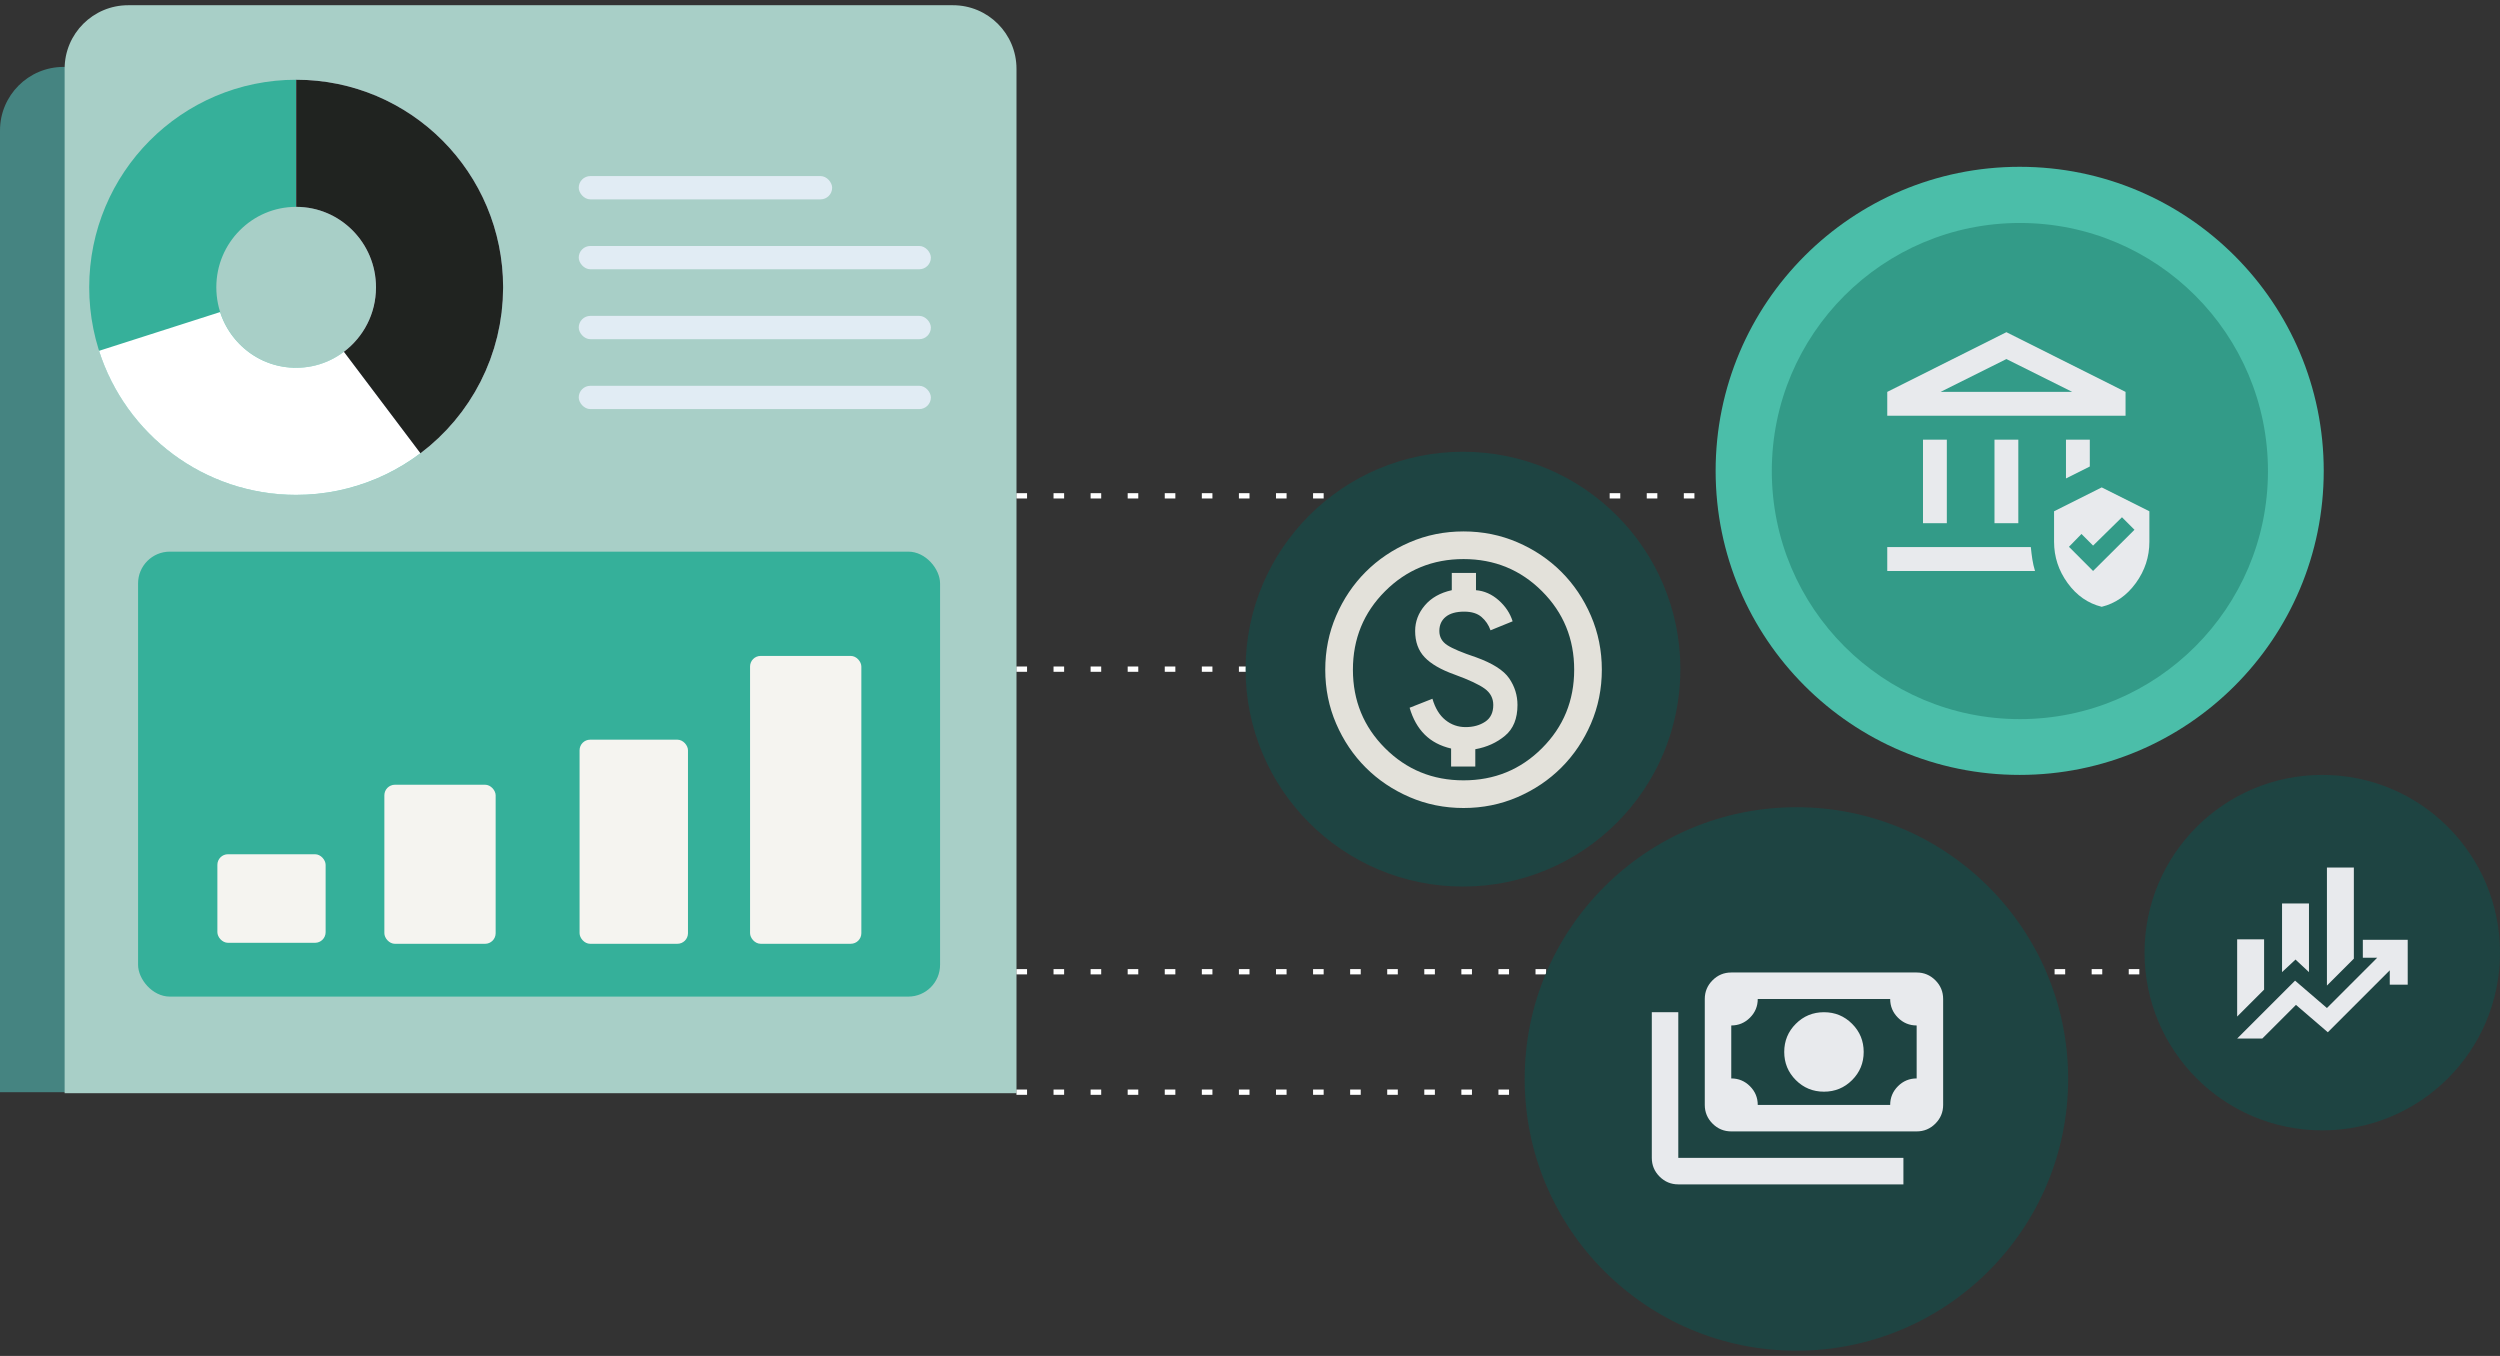 <svg width="472" height="256" viewBox="0 0 472 256" fill="none" xmlns="http://www.w3.org/2000/svg">
<rect x="0" y="0" width="472" height="256" fill="#333333" stroke="none"/>
<path d="M0 24.635C0 18.007 5.373 12.635 12 12.635H167.704C174.331 12.635 179.704 18.007 179.704 24.635V206.205H0V24.635Z" fill="#458481"/>
<path d="M12.202 12.987C12.202 6.36 17.575 0.987 24.202 0.987H179.914C186.542 0.987 191.914 6.36 191.914 12.987V206.391H12.202V12.987Z" fill="#A8CFC7"/>
<path d="M191.906 126.336H239.051" stroke="white" stroke-dasharray="2 5"/>
<path d="M191.906 206.204H342.769" stroke="white" stroke-dasharray="2 5"/>
<path d="M191.906 183.464H422.637" stroke="white" stroke-dasharray="2 5"/>
<path d="M191.906 93.612H422.637" stroke="white" stroke-dasharray="2 5"/>
<circle cx="276.211" cy="126.336" r="41.044" fill="#1E4442"/>
<path d="M273.968 144.718H278.537V141.454C280.712 141.063 282.584 140.214 284.15 138.909C285.717 137.603 286.5 135.667 286.5 133.099C286.5 131.272 285.978 129.596 284.933 128.073C283.889 126.55 281.8 125.223 278.667 124.092C276.056 123.221 274.25 122.46 273.25 121.807C272.249 121.155 271.748 120.262 271.748 119.131C271.748 118 272.151 117.108 272.956 116.455C273.761 115.802 274.925 115.476 276.448 115.476C277.84 115.476 278.928 115.813 279.712 116.488C280.495 117.162 281.06 118 281.409 119.001L285.586 117.303C285.107 115.78 284.226 114.453 282.943 113.322C281.659 112.19 280.234 111.559 278.667 111.429V108.165H274.098V111.429C271.922 111.908 270.225 112.865 269.007 114.301C267.788 115.737 267.179 117.347 267.179 119.131C267.179 121.176 267.777 122.83 268.974 124.092C270.171 125.354 272.053 126.442 274.62 127.355C277.362 128.356 279.265 129.248 280.332 130.032C281.398 130.815 281.931 131.837 281.931 133.099C281.931 134.535 281.419 135.591 280.397 136.265C279.374 136.94 278.145 137.277 276.709 137.277C275.273 137.277 274 136.831 272.891 135.939C271.781 135.047 270.965 133.709 270.443 131.925L266.135 133.622C266.744 135.71 267.69 137.397 268.974 138.68C270.258 139.964 271.922 140.845 273.968 141.324V144.718ZM276.317 152.551C272.706 152.551 269.311 151.865 266.135 150.495C262.958 149.124 260.195 147.264 257.845 144.914C255.495 142.564 253.635 139.801 252.264 136.624C250.894 133.448 250.208 130.053 250.208 126.442C250.208 122.83 250.894 119.436 252.264 116.259C253.635 113.082 255.495 110.319 257.845 107.969C260.195 105.62 262.958 103.759 266.135 102.389C269.311 101.018 272.706 100.333 276.317 100.333C279.929 100.333 283.323 101.018 286.5 102.389C289.676 103.759 292.44 105.62 294.79 107.969C297.139 110.319 299 113.082 300.37 116.259C301.741 119.436 302.426 122.83 302.426 126.442C302.426 130.053 301.741 133.448 300.37 136.624C299 139.801 297.139 142.564 294.79 144.914C292.44 147.264 289.676 149.124 286.5 150.495C283.323 151.865 279.929 152.551 276.317 152.551ZM276.317 147.329C282.148 147.329 287.087 145.305 291.134 141.258C295.181 137.212 297.205 132.273 297.205 126.442C297.205 120.611 295.181 115.672 291.134 111.625C287.087 107.578 282.148 105.554 276.317 105.554C270.486 105.554 265.547 107.578 261.5 111.625C257.454 115.672 255.43 120.611 255.43 126.442C255.43 132.273 257.454 137.212 261.5 141.258C265.547 145.305 270.486 147.329 276.317 147.329Z" fill="#E3E1DA"/>
<circle cx="339.163" cy="203.708" r="51.304" fill="#1E4442"/>
<path d="M344.364 206.109C342.28 206.109 340.509 205.379 339.051 203.921C337.592 202.462 336.863 200.691 336.863 198.608C336.863 196.524 337.592 194.753 339.051 193.295C340.509 191.837 342.28 191.107 344.364 191.107C346.447 191.107 348.218 191.837 349.677 193.295C351.135 194.753 351.864 196.524 351.864 198.608C351.864 200.691 351.135 202.462 349.677 203.921C348.218 205.379 346.447 206.109 344.364 206.109ZM326.862 213.609C325.487 213.609 324.31 213.12 323.331 212.14C322.352 211.161 321.862 209.984 321.862 208.609V188.607C321.862 187.232 322.352 186.055 323.331 185.076C324.31 184.096 325.487 183.607 326.862 183.607H361.865C363.24 183.607 364.418 184.096 365.397 185.076C366.376 186.055 366.866 187.232 366.866 188.607V208.609C366.866 209.984 366.376 211.161 365.397 212.14C364.418 213.12 363.24 213.609 361.865 213.609H326.862ZM331.863 208.609H356.865C356.865 207.234 357.355 206.057 358.334 205.077C359.313 204.098 360.49 203.608 361.865 203.608V193.608C360.49 193.608 359.313 193.118 358.334 192.139C357.355 191.159 356.865 189.982 356.865 188.607H331.863C331.863 189.982 331.373 191.159 330.394 192.139C329.415 193.118 328.237 193.608 326.862 193.608V203.608C328.237 203.608 329.415 204.098 330.394 205.077C331.373 206.057 331.863 207.234 331.863 208.609ZM359.365 223.61H316.862C315.486 223.61 314.309 223.12 313.33 222.141C312.351 221.162 311.861 219.985 311.861 218.61V191.107H316.862V218.61H359.365V223.61Z" fill="#E8EAED"/>
<circle cx="438.444" cy="179.859" r="33.556" fill="#1E4442"/>
<path d="M430.85 183.535V170.57H435.934V183.535L433.392 181.162L430.85 183.535ZM439.324 186.077V163.791H444.408V180.993L439.324 186.077ZM422.376 191.924V177.349H427.461V186.84L422.376 191.924ZM422.376 196.076L433.308 185.145L439.324 190.314L448.814 180.823H446.103V177.434H454.576V185.908H451.187V183.196L439.493 194.89L433.477 189.721L427.122 196.076H422.376Z" fill="#E8EAED"/>
<circle cx="381.316" cy="88.898" r="57.405" fill="#4BBEA9"/>
<circle cx="381.354" cy="88.934" r="46.837" fill="#339B88"/>
<path d="M363.062 98.784V83.005H367.561V98.784H363.062ZM376.559 98.784V83.005H381.058V98.784H376.559ZM356.314 78.496V73.988L378.809 62.717L401.304 73.988V78.496H356.314ZM366.38 73.988H391.237L378.809 67.789L366.38 73.988ZM356.314 107.8V103.292H383.42C383.495 104.081 383.589 104.842 383.701 105.574C383.814 106.307 383.983 107.049 384.208 107.8H356.314ZM390.056 90.331V83.005H394.555V88.076L390.056 90.331ZM396.805 114.563C394.218 113.924 392.071 112.431 390.366 110.082C388.66 107.734 387.807 105.133 387.807 102.277V96.529L396.805 92.021L405.803 96.529V102.277C405.803 105.133 404.95 107.734 403.244 110.082C401.538 112.431 399.392 113.924 396.805 114.563ZM395.174 107.8L402.991 100.023L400.629 97.656L395.174 103.01L392.981 100.812L390.619 103.236L395.174 107.8Z" fill="#E8EAED"/>
<rect x="26.068" y="104.15" width="151.417" height="84.007" rx="6" fill="#35B09A"/>
<rect x="72.567" y="148.157" width="21.012" height="30.034" rx="2" fill="#F5F4F0"/>
<rect x="109.424" y="139.651" width="20.466" height="38.538" rx="2" fill="#F5F4F0"/>
<rect x="41.041" y="161.28" width="20.437" height="16.721" rx="2" fill="#F5F4F0"/>
<rect x="141.611" y="123.838" width="21.012" height="54.348" rx="2" fill="#F5F4F0"/>
<ellipse cx="55.914" cy="54.245" rx="27.072" ry="27.19" stroke="#36B09A" stroke-width="24"/>
<path d="M55.905 27.055C70.856 27.055 82.977 39.228 82.977 54.245C82.977 69.261 70.856 81.434 55.905 81.434C43.847 81.434 33.631 73.517 30.127 62.577" stroke="white" stroke-width="24"/>
<path d="M55.915 27.055C70.866 27.055 82.987 39.228 82.987 54.245C82.987 63.14 78.733 71.038 72.158 75.998" stroke="#DEE1F4" stroke-width="24"/>
<path d="M55.915 27.055C70.866 27.055 82.987 39.228 82.987 54.245C82.987 63.14 78.733 71.038 72.158 75.998" stroke="#202320" stroke-width="24"/>
<rect x="109.265" y="46.44" width="66.485" height="4.4" rx="2.2" fill="#E1ECF4"/>
<rect x="109.265" y="33.242" width="47.844" height="4.4" rx="2.2" fill="#E1ECF4"/>
<rect x="109.265" y="59.639" width="66.485" height="4.4" rx="2.2" fill="#E1ECF4"/>
<rect x="109.265" y="72.838" width="66.485" height="4.4" rx="2.2" fill="#E1ECF4"/>
</svg>
